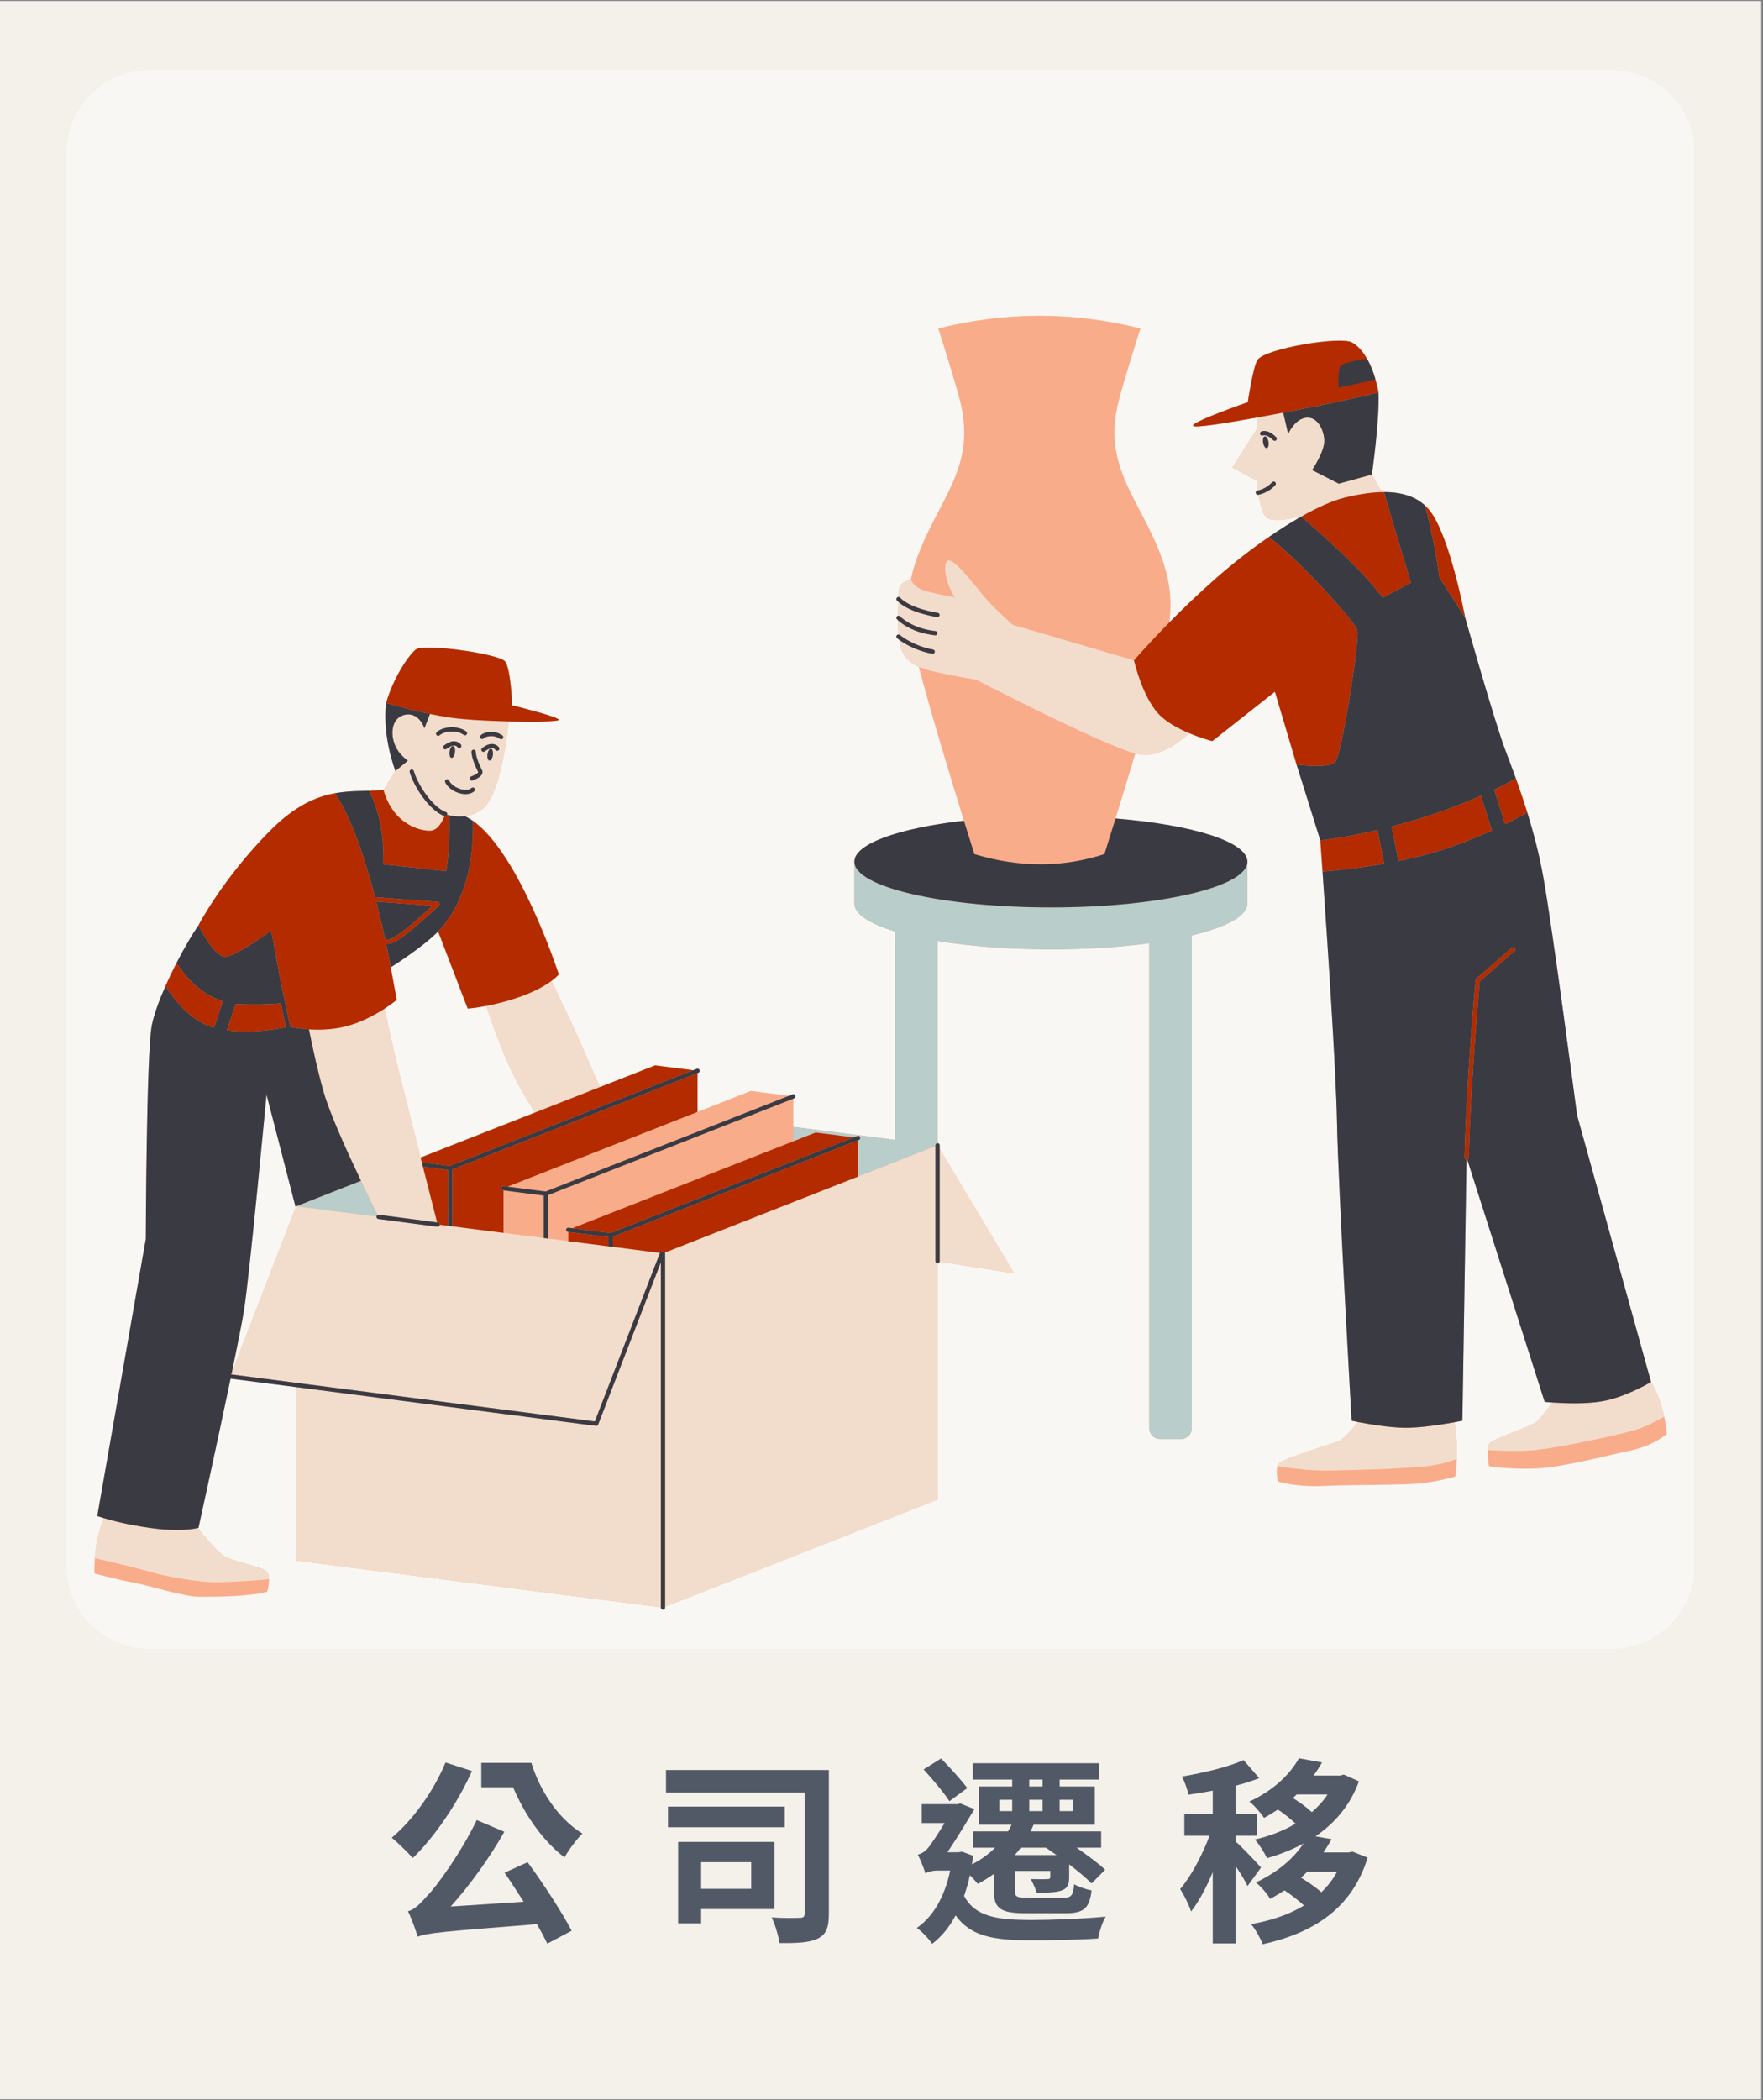 <svg xmlns="http://www.w3.org/2000/svg" xmlns:xlink="http://www.w3.org/1999/xlink" width="309" zoomAndPan="magnify" viewBox="0 0 231.75 276" height="368" preserveAspectRatio="xMidYMid meet" version="1.0"><rect x="0" y="0" width="231.75" height="276" fill="#808080" stroke="none"/><defs><filter x="0%" y="0%" width="100%" height="100%" id="dfa1d16280"><feColorMatrix values="0 0 0 0 1 0 0 0 0 1 0 0 0 0 1 0 0 0 1 0" color-interpolation-filters="sRGB"/></filter><g/><clipPath id="f3591c7ea8"><path d="M 0 0.148 L 231.5 0.148 L 231.5 275.852 L 0 275.852 Z M 0 0.148 " clip-rule="nonzero"/></clipPath><mask id="0939b41579"><g filter="url(#dfa1d16280)"><rect x="-23.175" width="278.1" fill="#000000" y="-27.6" height="331.2" fill-opacity="0.49"/></g></mask><clipPath id="8868bb5718"><path d="M 0.719 0.207 L 215 0.207 L 215 207.691 L 0.719 207.691 Z M 0.719 0.207 " clip-rule="nonzero"/></clipPath><clipPath id="596e18a38f"><path d="M 203.832 207.691 L 11.668 207.691 C 5.637 207.691 0.719 202.777 0.719 196.742 L 0.719 11.156 C 0.719 5.125 5.637 0.207 11.668 0.207 L 203.832 0.207 C 209.863 0.207 214.781 5.125 214.781 11.156 L 214.781 196.742 C 214.781 202.777 209.863 207.691 203.832 207.691 Z M 203.832 207.691 " clip-rule="nonzero"/></clipPath><clipPath id="54ac45aadb"><rect x="0" width="216" y="0" height="208"/></clipPath><clipPath id="2c4b838759"><path d="M 12.367 41 L 219.145 41 L 219.145 211.738 L 12.367 211.738 Z M 12.367 41 " clip-rule="nonzero"/></clipPath><clipPath id="14df4a757a"><path d="M 12.367 54 L 219 54 L 219 211.738 L 12.367 211.738 Z M 12.367 54 " clip-rule="nonzero"/></clipPath><clipPath id="be1b181143"><path d="M 12.367 47 L 218 47 L 218 211.738 L 12.367 211.738 Z M 12.367 47 " clip-rule="nonzero"/></clipPath></defs><g clip-path="url(#f3591c7ea8)"><path fill="#ffffff" d="M 0 0.148 L 231.5 0.148 L 231.5 275.852 L 0 275.852 Z M 0 0.148 " fill-opacity="1" fill-rule="nonzero"/><path fill="#f4f0ea" d="M 0 0.148 L 231.5 0.148 L 231.5 275.852 L 0 275.852 Z M 0 0.148 " fill-opacity="1" fill-rule="nonzero"/></g><g mask="url(#0939b41579)"><g transform="matrix(1, 0, 0, 1, 8, 9)"><g clip-path="url(#54ac45aadb)"><g clip-path="url(#8868bb5718)"><g clip-path="url(#596e18a38f)"><path fill="#ffffff" d="M 0.719 0.207 L 214.688 0.207 L 214.688 207.691 L 0.719 207.691 Z M 0.719 0.207 " fill-opacity="1" fill-rule="nonzero"/></g></g></g></g></g><g fill="#525966" fill-opacity="1"><g transform="translate(50.839, 253.15)"><g><path d="M 12.43 -21.488 L 12.43 -18.277 L 16.605 -18.277 C 18.066 -14.832 20.391 -11.332 23.367 -9.059 C 23.891 -10.027 25.012 -11.516 25.719 -12.191 C 22.531 -14.152 20.129 -17.832 19.008 -21.488 Z M 7.727 -21.539 C 6.16 -17.754 3.422 -13.969 0.652 -11.645 C 1.438 -11.02 2.82 -9.66 3.422 -8.98 C 6.238 -11.695 9.297 -16.137 11.199 -20.418 Z M 15.484 -7.051 C 16.293 -5.902 17.152 -4.543 17.988 -3.238 L 8.406 -2.609 C 10.941 -5.43 13.445 -8.902 15.457 -12.43 L 11.828 -13.969 C 9.766 -9.66 6.5 -5.195 5.379 -4.074 C 4.359 -2.926 3.68 -2.219 2.793 -1.984 C 3.262 -1.043 3.863 0.68 4.074 1.359 C 5.352 0.863 7.129 0.703 19.738 -0.289 C 20.285 0.652 20.758 1.539 21.098 2.273 L 24.309 0.574 C 23.027 -1.855 20.625 -5.562 18.512 -8.434 Z M 15.484 -7.051 "/></g></g></g><g fill="#525966" fill-opacity="1"><g transform="translate(85.405, 253.15)"><g><path d="M 13.344 -8.434 L 13.344 -4.934 L 6.762 -4.934 L 6.762 -8.434 Z M 16.398 -2.273 L 16.398 -11.098 L 3.734 -11.098 L 3.734 -0.391 L 6.762 -0.391 L 6.762 -2.273 Z M 17.754 -15.742 L 2.402 -15.742 L 2.402 -13.027 L 17.754 -13.027 Z M 23.551 -20.547 L 2.141 -20.547 L 2.141 -17.598 L 20.367 -17.598 L 20.367 -1.695 C 20.367 -1.254 20.184 -1.121 19.711 -1.121 C 19.215 -1.098 17.492 -1.07 16.031 -1.176 C 16.477 -0.262 16.945 1.281 17.051 2.191 C 19.375 2.219 21.043 2.141 22.113 1.594 C 23.238 1.043 23.551 0.105 23.551 -1.672 Z M 23.551 -20.547 "/></g></g></g><g fill="#525966" fill-opacity="1"><g transform="translate(119.971, 253.15)"><g><path d="M 7.18 -18.172 C 6.422 -19.191 4.961 -20.809 3.734 -22.062 L 1.438 -20.625 C 2.609 -19.348 4.125 -17.547 4.832 -16.449 Z M 17.52 -10.34 C 17.965 -10.027 18.434 -9.711 18.902 -9.375 L 13.422 -9.375 C 13.707 -9.688 13.969 -10 14.203 -10.34 Z M 11.383 -16.633 L 13.082 -16.633 L 13.082 -15.145 L 11.383 -15.145 Z M 15.328 -19.293 L 17.074 -19.293 L 17.074 -18.383 L 15.328 -18.383 Z M 21.098 -16.633 L 21.098 -15.145 L 19.32 -15.145 L 19.32 -16.633 Z M 15.328 -15.145 L 15.328 -16.633 L 17.074 -16.633 L 17.074 -15.145 Z M 10.68 -4.57 C 10.68 -2.297 11.672 -1.723 14.883 -1.723 L 20.078 -1.723 C 22.453 -1.723 23.238 -2.324 23.523 -4.727 C 22.82 -4.855 21.801 -5.195 21.227 -5.535 C 21.098 -4.047 20.863 -3.758 19.789 -3.758 L 15.117 -3.758 C 13.707 -3.758 13.445 -3.891 13.445 -4.621 L 13.445 -7.285 L 18.094 -7.285 L 18.094 -6.527 C 18.094 -6.266 17.988 -6.215 17.703 -6.215 C 17.441 -6.188 16.449 -6.188 15.535 -6.215 C 15.797 -5.691 16.137 -5.012 16.293 -4.438 C 17.781 -4.414 18.852 -4.438 19.609 -4.727 C 20.367 -5.012 20.574 -5.484 20.574 -6.527 L 20.574 -8.145 C 21.773 -7.23 22.82 -6.344 23.523 -5.641 L 25.301 -7.441 C 24.438 -8.277 23.004 -9.32 21.539 -10.34 L 24.777 -10.34 L 24.777 -12.48 L 15.508 -12.48 C 15.641 -12.766 15.77 -13.055 15.902 -13.367 L 23.941 -13.367 L 23.941 -18.383 L 19.32 -18.383 L 19.32 -19.293 L 24.543 -19.293 L 24.543 -21.438 L 7.91 -21.438 L 7.91 -19.293 L 13.082 -19.293 L 13.082 -18.383 L 8.695 -18.383 L 8.695 -13.367 L 13.004 -13.367 C 12.871 -13.055 12.688 -12.766 12.531 -12.48 L 7.965 -12.48 L 7.965 -10.34 L 10.836 -10.34 C 9.973 -9.477 8.93 -8.719 7.781 -8.145 C 7.859 -8.512 7.91 -8.879 7.965 -9.27 L 6.5 -9.816 L 6.004 -9.738 L 4.57 -9.738 C 5.797 -11.539 7.258 -13.996 8.121 -15.406 L 6.238 -16.16 L 5.953 -16.059 L 1.199 -16.059 L 1.199 -13.578 L 4.203 -13.578 C 3.344 -12.168 2.375 -10.703 1.984 -10.262 C 1.516 -9.738 1.098 -9.531 0.68 -9.426 C 0.965 -8.879 1.516 -7.57 1.672 -6.945 C 1.906 -7.152 2.637 -7.336 3.184 -7.336 L 4.934 -7.336 C 4.203 -3.863 2.688 -1.281 0.547 0.207 C 1.148 0.602 2.168 1.672 2.559 2.297 C 3.758 1.383 4.805 0.156 5.641 -1.438 C 7.625 1.305 10.625 1.828 15.406 1.828 C 18.406 1.828 21.695 1.777 24.387 1.594 C 24.516 0.758 24.961 -0.625 25.379 -1.281 C 22.453 -0.992 18.223 -0.836 15.484 -0.836 C 11.148 -0.863 8.25 -1.227 6.762 -3.996 C 7.051 -4.832 7.312 -5.742 7.52 -6.711 C 7.938 -6.32 8.328 -5.875 8.562 -5.586 C 9.297 -5.98 10 -6.398 10.68 -6.895 Z M 10.68 -4.57 "/></g></g></g><g fill="#525966" fill-opacity="1"><g transform="translate(154.537, 253.15)"><g><path d="M 11.227 -7.727 C 10.73 -8.305 8.59 -10.574 7.887 -11.148 L 7.887 -11.906 L 10.68 -11.906 L 10.68 -14.805 L 7.887 -14.805 L 7.887 -18.484 C 9.008 -18.773 10.051 -19.113 10.992 -19.477 L 8.93 -21.852 C 6.918 -20.941 3.707 -20.184 0.836 -19.688 C 1.176 -19.059 1.539 -18.016 1.695 -17.309 C 2.715 -17.441 3.785 -17.625 4.883 -17.832 L 4.883 -14.805 L 1.148 -14.805 L 1.148 -11.906 L 4.465 -11.906 C 3.5 -9.375 2.062 -6.605 0.602 -4.91 C 1.098 -4.125 1.75 -2.848 2.035 -1.957 C 3.055 -3.262 4.047 -5.117 4.883 -7.129 L 4.883 2.246 L 7.887 2.246 L 7.887 -7.938 C 8.512 -6.996 9.137 -5.98 9.453 -5.301 Z M 21.227 -7.18 C 20.68 -6.16 19.973 -5.273 19.164 -4.492 C 18.406 -5.145 17.391 -5.848 16.477 -6.398 C 16.762 -6.656 17.051 -6.918 17.309 -7.18 Z M 19.973 -17.336 C 19.426 -16.477 18.719 -15.719 17.91 -15.012 C 17.207 -15.664 16.266 -16.344 15.406 -16.867 C 15.586 -17.023 15.77 -17.18 15.926 -17.336 Z M 23.262 -9.816 L 22.715 -9.711 L 19.426 -9.711 C 19.816 -10.285 20.184 -10.863 20.496 -11.461 L 18.383 -11.828 C 20.914 -13.551 22.949 -15.902 24.098 -19.059 L 22.113 -19.949 L 21.617 -19.816 L 18.121 -19.816 C 18.539 -20.367 18.902 -20.941 19.242 -21.539 L 16.215 -22.09 C 15.09 -20.078 12.977 -17.91 9.688 -16.398 C 10.285 -15.953 11.199 -14.91 11.617 -14.254 C 12.27 -14.594 12.871 -14.988 13.445 -15.352 C 14.23 -14.832 15.117 -14.125 15.77 -13.5 C 14.176 -12.559 12.352 -11.855 10.418 -11.41 C 10.965 -10.809 11.695 -9.66 12.012 -8.957 C 13.707 -9.453 15.328 -10.078 16.812 -10.887 C 15.562 -9.008 13.5 -7.152 10.547 -5.77 C 11.176 -5.301 12.035 -4.281 12.43 -3.602 C 13.082 -3.969 13.707 -4.336 14.309 -4.727 C 15.195 -4.152 16.137 -3.422 16.867 -2.742 C 14.91 -1.539 12.531 -0.758 9.922 -0.289 C 10.469 0.34 11.148 1.566 11.461 2.352 C 18.066 0.863 23.16 -2.273 25.246 -9.035 Z M 23.262 -9.816 "/></g></g></g><g clip-path="url(#2c4b838759)"><path fill="#f9ac8a" d="M 218.766 186.168 C 218.477 184.828 217.957 183.105 217.035 181.613 L 207.305 146.539 C 207.305 146.539 204.09 121.957 202.844 115.113 C 202.305 112.141 201.555 109.32 200.766 106.77 C 200.766 106.77 200.762 106.77 200.762 106.766 C 200.516 105.969 200.266 105.195 200.012 104.457 C 200.008 104.441 200.004 104.43 200 104.414 C 199.879 104.059 199.758 103.711 199.641 103.367 C 199.633 103.352 199.629 103.332 199.621 103.312 C 199.5 102.973 199.383 102.637 199.266 102.312 C 199.266 102.312 199.266 102.309 199.266 102.309 C 198.738 100.844 198.242 99.535 197.824 98.418 C 196.398 94.621 192.598 81.164 192.598 81.164 C 192.598 81.164 190.621 70.48 187.93 67.078 C 187.742 66.844 187.543 66.629 187.336 66.434 C 186.246 65.422 184.863 64.93 183.402 64.746 C 183.402 64.746 183.398 64.746 183.398 64.746 C 183.277 64.734 183.16 64.719 183.039 64.711 C 183.035 64.711 183.031 64.707 183.027 64.707 C 182.91 64.699 182.789 64.691 182.668 64.684 C 182.664 64.684 182.66 64.684 182.656 64.684 C 182.535 64.676 182.414 64.672 182.293 64.668 C 182.293 64.668 182.289 64.668 182.285 64.668 C 182.164 64.664 182.039 64.664 181.918 64.664 C 181.828 64.664 181.742 64.664 181.656 64.668 L 180.332 62.363 C 180.332 62.363 181.359 55.363 181.203 51.566 C 181.203 51.566 181.062 50.688 180.711 49.555 C 180.703 49.539 180.699 49.52 180.695 49.504 C 180.664 49.414 180.637 49.324 180.605 49.23 C 180.602 49.219 180.594 49.203 180.59 49.188 C 180.48 48.863 180.352 48.523 180.207 48.184 C 180.203 48.172 180.195 48.164 180.191 48.156 C 180.145 48.043 180.098 47.934 180.043 47.824 C 180.043 47.82 180.043 47.82 180.039 47.816 C 179.504 46.676 178.754 45.574 177.719 44.996 C 176.199 44.145 166.242 45.809 165.293 47.312 C 164.707 48.242 164.027 52.852 164.027 52.852 C 164.027 52.852 156.746 55.383 156.824 55.938 C 156.875 56.301 161.094 55.617 165.195 54.875 L 165.195 56.402 L 161.984 61.449 L 165.195 63.168 C 165.195 63.168 165.242 63.723 165.348 64.457 C 165.324 64.461 165.309 64.465 165.309 64.465 C 165.156 64.488 165.051 64.629 165.07 64.781 C 165.09 64.922 165.211 65.023 165.348 65.023 C 165.359 65.023 165.375 65.023 165.387 65.02 C 165.391 65.02 165.41 65.016 165.434 65.012 C 165.633 66.18 165.961 67.551 166.453 67.984 C 167.371 68.785 170.355 67.984 170.355 67.984 L 170.535 68.184 C 170.367 68.281 170.203 68.379 170.035 68.48 C 170.031 68.48 170.027 68.484 170.023 68.484 C 169.68 68.691 169.328 68.906 168.977 69.129 C 168.973 69.133 168.969 69.133 168.965 69.137 C 168.609 69.359 168.25 69.59 167.887 69.832 C 167.543 70.059 167.195 70.293 166.844 70.535 C 166.824 70.551 166.801 70.562 166.781 70.578 C 164.566 72.105 162.246 73.891 159.992 75.863 C 157.613 77.941 155.465 80.016 153.715 81.793 C 153.812 81.055 153.871 80.305 153.871 79.539 C 153.871 77.73 153.578 75.992 153.062 74.355 C 153.02 74.199 152.992 74.109 152.992 74.109 C 152.992 74.109 152.992 74.109 152.992 74.105 C 152.922 73.902 152.852 73.703 152.781 73.504 C 149.98 65.609 144.816 61.516 147.062 52.684 C 147.805 49.766 149.918 43.16 149.918 43.16 C 141.059 40.934 132.199 40.934 123.34 43.16 C 123.34 43.16 125.453 49.766 126.195 52.684 C 128.441 61.516 123.277 65.609 120.477 73.504 C 120.406 73.703 120.336 73.902 120.266 74.105 C 120.266 74.109 120.266 74.109 120.266 74.109 C 120.266 74.109 120.238 74.199 120.195 74.355 C 120.008 74.949 119.852 75.555 119.727 76.176 C 119.582 76.207 118.582 76.465 118.305 77.02 C 118.102 77.426 118.086 78.086 118.098 78.453 C 118.031 78.457 117.969 78.48 117.918 78.527 C 117.805 78.637 117.801 78.812 117.91 78.926 C 117.965 78.984 118.027 79.043 118.09 79.102 C 118.074 79.492 118.047 80.16 118.039 80.922 C 117.996 80.934 117.957 80.953 117.922 80.984 C 117.809 81.086 117.801 81.266 117.906 81.379 C 117.914 81.391 117.961 81.438 118.039 81.508 C 118.039 82.133 118.059 82.785 118.105 83.383 C 118.027 83.383 117.953 83.414 117.898 83.477 C 117.797 83.594 117.812 83.773 117.93 83.871 C 117.945 83.883 118.031 83.957 118.176 84.066 C 118.207 84.281 118.238 84.48 118.277 84.66 C 118.598 86.109 119.395 87.012 120.777 87.621 C 122.289 93.43 125.047 102.488 126.707 107.848 C 118.176 108.828 112.309 110.875 112.309 113.238 L 112.309 118.75 C 112.309 120.129 114.305 121.398 117.652 122.41 L 117.652 149.793 L 104.281 148.082 L 104.281 144.379 L 104.383 144.34 C 104.527 144.281 104.598 144.121 104.539 143.977 C 104.484 143.832 104.32 143.762 104.176 143.816 L 103.703 144.004 L 98.703 143.363 L 91.691 146.121 L 91.691 141.02 L 91.793 140.977 C 91.938 140.922 92.008 140.758 91.953 140.613 C 91.895 140.473 91.734 140.402 91.59 140.457 L 91.113 140.645 L 86.113 140.004 L 78.848 142.859 C 77.105 138.84 75.145 134.379 74.395 132.875 C 73.746 131.582 73.07 130.121 72.512 128.891 C 73.191 128.391 73.457 128.051 73.457 128.051 C 73.457 128.051 68.312 112.188 62.176 107.879 C 62.035 107.781 61.895 107.691 61.754 107.605 C 61.727 107.586 61.695 107.57 61.668 107.551 C 61.527 107.469 61.387 107.391 61.246 107.32 C 61.246 107.32 61.242 107.32 61.242 107.32 C 61.195 107.297 61.152 107.273 61.105 107.254 C 61.828 107.16 62.621 106.91 63.375 106.352 C 65.988 104.422 66.867 94.867 66.867 94.867 L 66.848 94.801 C 70.27 94.883 73.348 94.82 73.453 94.613 C 73.641 94.234 67.324 92.691 67.324 92.691 C 67.324 92.691 67.156 87.938 66.406 86.93 C 65.656 85.922 55.695 84.508 54.656 85.355 C 53.617 86.207 51.699 89.133 50.754 92.379 C 50.219 96.848 51.98 101.316 51.98 101.316 L 50.406 103.805 C 49.777 103.871 49.141 103.898 48.492 103.914 C 48.273 103.922 48.047 103.926 47.824 103.934 C 47.715 103.934 47.605 103.938 47.496 103.941 C 47.457 103.941 47.422 103.941 47.383 103.941 C 46.309 103.973 45.191 104.027 44.02 104.242 C 41.512 104.707 38.738 105.902 35.5 109.172 C 29.277 115.449 26.09 121.594 26.09 121.594 C 25.289 122.746 24.227 124.555 23.203 126.547 C 23.203 126.547 23.203 126.551 23.203 126.551 C 23.078 126.793 22.953 127.039 22.832 127.285 C 22.828 127.293 22.824 127.297 22.82 127.305 C 22.699 127.547 22.582 127.793 22.461 128.039 C 22.453 128.055 22.445 128.07 22.441 128.086 C 22.199 128.59 21.965 129.094 21.742 129.598 C 21.742 129.598 21.742 129.602 21.742 129.602 C 20.895 131.516 20.211 133.387 19.945 134.82 C 19.242 138.551 19.164 162.82 19.164 162.82 L 12.789 199.227 C 12.789 199.227 13.074 199.332 13.617 199.496 C 13.301 200.402 12.98 201.438 12.789 202.391 C 12.609 203.266 12.516 204.082 12.465 204.773 C 12.379 205.977 12.434 206.785 12.434 206.785 C 12.434 206.785 15.195 207.527 17.555 207.98 C 20.098 208.473 24.145 209.844 26.34 209.844 C 28.539 209.844 32.996 209.777 35.125 209.18 C 35.125 209.18 35.371 208.32 35.363 207.535 C 35.355 207.168 35.297 206.82 35.125 206.586 C 34.594 205.852 30.469 205.254 29.203 204.32 C 28.434 203.754 26.996 202.051 25.992 200.805 C 26.055 200.789 26.09 200.781 26.09 200.781 C 26.09 200.781 28.52 189.75 30.309 181.172 L 38.922 182.285 L 38.922 205.086 L 86.871 211.223 L 86.871 211.258 C 86.871 211.414 86.996 211.539 87.148 211.539 C 87.305 211.539 87.43 211.414 87.43 211.258 L 87.43 211.148 L 123.242 197.066 L 123.242 166.031 C 123.383 166.031 123.492 165.93 123.516 165.797 L 133.332 167.352 L 123.523 150.977 L 123.523 150.508 C 123.523 150.355 123.398 150.23 123.242 150.23 L 123.242 123.66 C 127.453 124.355 132.594 124.762 138.141 124.762 C 142.855 124.762 147.273 124.469 151.074 123.953 L 151.074 187.699 C 151.074 188.484 151.711 189.121 152.496 189.121 L 155.246 189.121 C 156.027 189.121 156.664 188.484 156.664 187.699 L 156.664 122.938 C 161.188 121.855 163.973 120.379 163.973 118.75 L 163.973 113.238 C 163.973 110.613 156.73 108.379 146.641 107.562 C 147.371 105.195 148.301 102.164 149.238 99.023 C 149.391 99.062 149.531 99.098 149.66 99.125 C 152.02 99.633 154.566 97.934 156.344 96.355 C 157.969 97.039 159.359 97.391 159.359 97.391 L 167.59 90.902 L 170.438 100.477 L 173.559 110.449 C 173.559 110.449 173.559 110.457 173.559 110.469 C 173.559 110.48 173.562 110.496 173.562 110.512 C 173.562 110.535 173.566 110.559 173.566 110.594 C 173.602 111.031 173.703 112.465 173.852 114.547 C 174.414 122.59 175.617 140.301 175.754 147.617 C 175.918 156.133 177.676 186.707 177.676 186.707 C 177.676 186.707 177.996 186.777 178.523 186.879 C 177.602 188 176.543 189.164 175.965 189.391 C 174.785 189.848 168.312 191.746 167.984 192.465 C 167.957 192.527 167.934 192.594 167.914 192.668 C 167.711 193.434 167.984 194.688 167.984 194.688 C 167.984 194.688 170.453 195.473 174.059 195.277 C 177.664 195.082 184.859 195.211 187.215 194.883 C 189.57 194.559 191.301 194.043 191.301 194.043 C 191.301 194.043 191.457 193.16 191.5 191.719 C 191.539 190.469 191.492 188.793 191.195 186.906 C 191.832 186.789 192.234 186.707 192.234 186.707 L 192.777 152.383 C 192.781 152.383 192.781 152.383 192.785 152.383 C 192.812 152.383 192.84 152.375 192.867 152.367 L 203.047 184.223 C 203.047 184.223 203.441 184.262 204.074 184.309 C 203.301 185.332 202.465 186.402 202.062 186.773 C 201.215 187.559 196.047 189.062 195.719 189.781 C 195.637 189.965 195.594 190.246 195.582 190.559 C 195.539 191.465 195.719 192.66 195.719 192.66 C 195.719 192.66 198.074 193.117 201.738 192.988 C 205.398 192.855 211.559 191.199 214.223 190.645 C 217.449 189.973 219.109 188.434 219.109 188.434 C 219.109 188.434 219.047 187.484 218.766 186.168 Z M 32.078 172.156 C 32.855 167.18 35.035 143.844 35.035 143.844 L 38.871 158.664 L 30.473 180.387 C 31.23 176.738 31.848 173.629 32.078 172.156 Z M 63.906 132.195 C 64.828 134.953 66.637 139.992 68.48 143.141 C 69.082 144.168 69.703 145.203 70.297 146.191 L 55.285 152.094 C 54.203 147.84 53.008 143.125 52.379 140.574 C 51.707 137.836 51.039 134.836 50.551 132.551 C 51.547 131.906 52.148 131.395 52.148 131.395 L 51.367 127.117 C 51.367 127.117 51.371 127.117 51.371 127.117 C 51.379 127.113 55.523 124.527 57.59 122.406 L 61.48 132.543 C 61.48 132.543 62.422 132.477 63.906 132.195 Z M 63.906 132.195 " fill-opacity="1" fill-rule="nonzero"/></g><path fill="#b9cdca" d="M 47.453 155.172 C 48.48 157.332 49.34 159.055 49.648 159.668 C 49.57 159.711 49.508 159.785 49.496 159.879 L 38.922 158.527 Z M 163.973 113.238 C 163.973 116.559 152.406 119.25 138.141 119.25 C 123.875 119.25 112.309 116.559 112.309 113.238 L 112.309 118.75 C 112.309 120.129 114.305 121.398 117.656 122.41 L 117.656 149.793 L 104.281 148.082 L 104.281 149.984 L 107.219 148.828 L 112.219 149.469 L 112.691 149.281 C 112.836 149.227 113 149.297 113.055 149.441 C 113.113 149.586 113.043 149.746 112.898 149.805 L 112.797 149.844 L 112.797 154.617 L 122.965 150.617 L 122.965 150.508 C 122.965 150.496 122.969 150.484 122.969 150.473 C 122.988 150.336 123.102 150.23 123.242 150.23 L 123.242 123.66 C 127.453 124.355 132.594 124.762 138.141 124.762 C 142.855 124.762 147.273 124.469 151.078 123.953 L 151.078 187.699 C 151.078 188.484 151.711 189.121 152.496 189.121 L 155.246 189.121 C 156.027 189.121 156.664 188.484 156.664 187.699 L 156.664 122.938 C 161.188 121.855 163.973 120.379 163.973 118.75 Z M 70.297 146.191 L 55.285 152.094 C 55.285 152.105 55.289 152.113 55.293 152.125 L 75.082 144.344 L 75.016 144.336 Z M 70.297 146.191 " fill-opacity="1" fill-rule="nonzero"/><g clip-path="url(#14df4a757a)"><path fill="#f2ddcc" d="M 191.195 186.906 C 191.496 188.793 191.539 190.469 191.5 191.719 C 190.492 192.117 188.938 192.582 186.887 192.75 C 183.051 193.07 179.043 193.16 175.023 193.25 C 172.273 193.312 169.441 192.922 167.914 192.668 C 167.934 192.594 167.957 192.527 167.984 192.465 C 168.312 191.746 174.789 189.848 175.965 189.391 C 176.547 189.164 177.602 188 178.523 186.879 C 179.809 187.129 182.324 187.566 184.402 187.629 C 186.496 187.695 189.594 187.195 191.195 186.906 Z M 217.035 181.613 C 217.035 181.613 213.746 183.598 210.637 184.145 C 208.445 184.531 205.582 184.414 204.078 184.309 C 203.305 185.332 202.465 186.402 202.062 186.773 C 201.215 187.559 196.047 189.062 195.719 189.781 C 195.637 189.965 195.594 190.246 195.582 190.559 C 196.988 190.648 200.016 190.781 202.336 190.504 C 205.461 190.129 212.746 188.59 214.953 187.922 C 216.371 187.492 217.871 186.691 218.766 186.168 C 218.477 184.828 217.957 183.105 217.035 181.613 Z M 152.234 93.75 C 150.098 91.375 149.07 86.785 149.07 86.785 L 133.105 82.098 C 133.105 82.098 130.43 79.719 129.164 78.16 C 127.898 76.598 125.223 73.176 124.555 73.695 C 123.883 74.219 124.312 76.637 125.5 78.492 C 125.5 78.492 122.574 77.98 121.309 77.535 C 120.047 77.09 119.746 76.172 119.746 76.172 C 119.746 76.172 119.738 76.172 119.727 76.176 C 119.586 76.207 118.582 76.465 118.305 77.02 C 118.102 77.426 118.086 78.086 118.098 78.453 C 118.176 78.449 118.254 78.477 118.312 78.539 C 119.742 80.027 123.238 80.531 123.273 80.535 C 123.426 80.559 123.531 80.699 123.512 80.852 C 123.492 80.992 123.371 81.094 123.234 81.094 C 123.223 81.094 123.211 81.094 123.195 81.09 C 123.051 81.07 119.73 80.594 118.09 79.102 C 118.074 79.492 118.047 80.16 118.039 80.922 C 118.137 80.895 118.246 80.918 118.316 81 C 118.34 81.023 119.82 82.582 122.977 82.934 C 123.129 82.949 123.238 83.09 123.223 83.242 C 123.207 83.387 123.086 83.492 122.945 83.492 C 122.934 83.492 122.926 83.488 122.914 83.488 C 120.031 83.168 118.477 81.918 118.039 81.508 C 118.039 82.129 118.059 82.781 118.105 83.383 C 118.172 83.379 118.238 83.398 118.293 83.445 C 118.309 83.461 120 84.879 122.652 85.359 C 122.805 85.387 122.906 85.531 122.879 85.684 C 122.852 85.82 122.734 85.914 122.602 85.914 C 122.586 85.914 122.57 85.914 122.551 85.91 C 120.312 85.504 118.754 84.492 118.18 84.066 C 118.207 84.277 118.238 84.48 118.281 84.66 C 118.598 86.109 119.395 87.012 120.777 87.621 C 121.219 87.816 121.719 87.984 122.285 88.129 C 124.438 88.68 128.32 89.324 128.32 89.324 C 128.32 89.324 144.441 97.691 149.238 99.02 C 149.391 99.062 149.531 99.098 149.66 99.125 C 152.02 99.633 154.566 97.934 156.344 96.355 C 154.887 95.746 153.242 94.871 152.234 93.75 Z M 29.203 204.32 C 28.434 203.754 26.996 202.051 25.992 200.805 C 25.535 200.918 23.449 201.328 19.633 200.781 C 16.746 200.367 14.684 199.82 13.617 199.496 C 13.301 200.402 12.98 201.438 12.789 202.391 C 12.609 203.266 12.516 204.082 12.465 204.773 C 14.242 205.176 17.785 205.996 19.402 206.473 C 21.816 207.184 24.844 207.703 27.305 207.895 C 29.098 208.031 33.234 207.719 35.363 207.535 C 35.355 207.168 35.297 206.82 35.125 206.586 C 34.594 205.852 30.469 205.254 29.203 204.32 Z M 166.457 67.984 C 165.961 67.551 165.633 66.18 165.434 65.012 C 165.668 64.969 166.742 64.73 167.641 63.758 C 167.746 63.645 167.738 63.465 167.625 63.359 C 167.512 63.258 167.332 63.262 167.23 63.375 C 166.469 64.199 165.543 64.418 165.348 64.457 C 165.242 63.723 165.195 63.168 165.195 63.168 L 161.984 61.449 L 165.195 56.402 L 165.195 54.875 C 166.402 54.656 167.602 54.43 168.68 54.227 L 169.332 57.027 C 169.332 57.027 170.199 55.047 171.703 54.891 C 173.207 54.73 174.078 56.551 174.078 57.977 C 174.078 59.402 172.477 61.773 172.477 61.773 L 175.992 63.566 L 180.332 62.363 L 181.656 64.668 C 179.867 64.707 178.09 65.074 176.691 65.414 C 175.215 65.777 173.262 66.637 171.055 67.887 C 170.883 67.984 170.711 68.082 170.535 68.184 L 170.355 67.984 C 170.355 67.984 167.371 68.785 166.457 67.984 Z M 166.746 58.059 C 166.672 57.629 166.453 57.309 166.258 57.344 C 166.062 57.375 165.965 57.75 166.039 58.18 C 166.113 58.609 166.332 58.93 166.523 58.895 C 166.719 58.863 166.816 58.488 166.746 58.059 Z M 167.754 57.449 C 166.605 56.309 165.848 56.684 165.766 56.73 C 165.633 56.805 165.59 56.965 165.656 57.102 C 165.727 57.234 165.895 57.289 166.031 57.223 C 166.035 57.223 166.52 57.012 167.359 57.844 C 167.414 57.898 167.488 57.926 167.559 57.926 C 167.629 57.926 167.703 57.898 167.758 57.844 C 167.867 57.734 167.867 57.559 167.754 57.449 Z M 68.48 143.141 C 69.082 144.168 69.703 145.203 70.297 146.191 L 75.016 144.336 L 75.082 144.344 L 78.848 142.863 C 77.105 138.84 75.145 134.379 74.395 132.875 C 73.746 131.582 73.07 130.121 72.512 128.891 C 71.652 129.531 70.121 130.438 67.625 131.242 C 66.207 131.699 64.93 131.996 63.906 132.195 C 64.828 134.953 66.637 139.992 68.48 143.141 Z M 123.523 165.754 C 123.523 165.766 123.516 165.781 123.516 165.797 L 133.336 167.352 L 123.523 150.977 Z M 78.371 187.383 C 78.359 187.383 78.348 187.383 78.332 187.379 L 38.922 182.285 L 38.922 205.086 L 86.871 211.223 L 86.871 165.891 L 78.629 187.203 C 78.59 187.312 78.484 187.383 78.371 187.383 Z M 78.188 186.797 L 86.75 164.648 L 80.555 163.855 L 79.996 163.785 L 74.699 163.105 L 72.039 162.766 L 71.48 162.695 L 66.184 162.016 L 59.453 161.156 L 58.891 161.082 L 57.812 160.945 C 57.812 160.953 57.816 160.961 57.816 160.969 C 57.797 161.109 57.676 161.215 57.539 161.215 C 57.523 161.215 57.512 161.211 57.5 161.211 L 49.738 160.191 C 49.582 160.172 49.477 160.031 49.496 159.879 L 38.922 158.527 L 38.871 158.664 L 30.473 180.387 L 30.383 180.613 L 38.922 181.719 Z M 122.965 165.754 L 122.965 150.617 L 112.797 154.617 L 87.41 164.598 C 87.422 164.629 87.43 164.664 87.43 164.699 L 87.43 211.148 L 123.242 197.066 L 123.242 166.031 C 123.09 166.031 122.965 165.906 122.965 165.754 Z M 47.453 155.172 C 48.48 157.332 49.34 159.055 49.648 159.668 C 49.699 159.645 49.75 159.629 49.809 159.637 L 57.461 160.641 C 57.23 159.73 56.477 156.781 55.598 153.328 C 55.547 153.137 55.5 152.941 55.449 152.746 C 55.398 152.539 55.344 152.332 55.293 152.125 C 55.289 152.113 55.285 152.105 55.285 152.094 C 54.203 147.84 53.008 143.125 52.379 140.574 C 51.707 137.836 51.039 134.836 50.551 132.551 C 49.309 133.355 47.453 134.379 45.379 134.898 C 43.656 135.328 41.953 135.359 40.613 135.27 C 41.117 137.793 41.812 140.957 42.578 143.609 C 43.398 146.441 45.676 151.449 47.453 155.172 Z M 51.98 101.316 L 53.617 99.965 C 53.617 99.965 52.652 99.297 52.141 98.359 C 51.258 96.754 51.477 94.895 52.516 94.234 C 53.723 93.469 55.16 93.953 55.793 95.715 L 56.52 93.824 C 57.383 94 58.281 94.168 59.16 94.297 C 60.98 94.566 64.031 94.734 66.848 94.801 L 66.867 94.867 C 66.867 94.867 65.988 104.422 63.375 106.352 C 62.621 106.91 61.828 107.16 61.105 107.254 C 60.266 107.359 59.527 107.25 59.055 107.137 C 58.953 107.113 58.859 107.086 58.785 107.066 C 58.832 106.918 58.754 106.762 58.609 106.711 C 56.875 106.117 54.887 103.078 54.395 101.32 C 54.355 101.172 54.199 101.082 54.051 101.125 C 53.902 101.168 53.816 101.32 53.855 101.473 C 54.375 103.32 56.461 106.566 58.43 107.242 C 58.215 107.812 57.617 109.113 56.602 109.168 C 55.305 109.234 51.707 108.391 50.406 103.805 Z M 58.305 98.367 C 58.359 98.438 58.441 98.477 58.527 98.477 C 58.586 98.477 58.648 98.457 58.699 98.418 C 58.828 98.316 59.266 98.016 59.559 97.977 C 59.945 97.926 60.121 98.156 60.145 98.184 C 60.227 98.312 60.398 98.348 60.527 98.262 C 60.656 98.176 60.695 98.004 60.609 97.875 C 60.594 97.852 60.234 97.324 59.484 97.422 C 58.992 97.488 58.418 97.926 58.355 97.977 C 58.23 98.07 58.211 98.246 58.305 98.367 Z M 59.555 98.035 C 59.355 98.008 59.152 98.34 59.098 98.77 C 59.039 99.199 59.152 99.57 59.348 99.598 C 59.547 99.621 59.75 99.293 59.805 98.863 C 59.863 98.43 59.75 98.062 59.555 98.035 Z M 62.352 103.57 C 62.242 103.465 62.066 103.465 61.957 103.57 C 61.938 103.594 61.441 104.059 60.277 103.605 C 59.324 103.238 59.043 102.602 59.031 102.574 C 58.973 102.434 58.809 102.363 58.668 102.422 C 58.523 102.48 58.457 102.645 58.512 102.789 C 58.527 102.824 58.887 103.668 60.078 104.129 C 60.516 104.301 60.891 104.359 61.199 104.359 C 61.965 104.359 62.336 103.984 62.359 103.961 C 62.465 103.852 62.461 103.68 62.352 103.57 Z M 64.535 98.391 C 64.34 98.363 64.137 98.691 64.078 99.125 C 64.023 99.555 64.137 99.926 64.332 99.949 C 64.527 99.977 64.734 99.648 64.789 99.215 C 64.844 98.785 64.73 98.414 64.535 98.391 Z M 65.59 98.227 C 65.578 98.207 65.219 97.676 64.469 97.777 C 63.973 97.844 63.438 98.254 63.379 98.301 C 63.254 98.398 63.234 98.574 63.328 98.695 C 63.387 98.766 63.469 98.801 63.551 98.801 C 63.609 98.801 63.672 98.781 63.723 98.742 C 63.852 98.641 64.25 98.371 64.543 98.332 C 64.926 98.281 65.105 98.512 65.125 98.539 C 65.211 98.664 65.383 98.699 65.512 98.617 C 65.641 98.531 65.676 98.359 65.59 98.227 Z M 63.188 97.047 C 63.297 97.152 63.473 97.145 63.578 97.035 C 63.594 97.02 63.922 96.695 64.746 96.742 C 65.277 96.773 65.699 97.09 65.703 97.094 C 65.754 97.133 65.816 97.148 65.875 97.148 C 65.957 97.148 66.043 97.113 66.098 97.043 C 66.191 96.918 66.168 96.742 66.047 96.648 C 66.023 96.633 65.488 96.223 64.777 96.184 C 63.684 96.121 63.215 96.602 63.164 96.656 C 63.062 96.773 63.074 96.945 63.188 97.047 Z M 61.77 102.387 C 61.809 102.504 61.918 102.578 62.035 102.578 C 62.062 102.578 62.094 102.574 62.125 102.562 C 62.301 102.504 63.184 102.18 63.383 101.688 C 63.445 101.527 63.441 101.363 63.363 101.211 C 62.531 99.578 62.539 98.824 62.539 98.805 C 62.543 98.652 62.426 98.52 62.273 98.512 C 62.121 98.504 61.988 98.621 61.977 98.777 C 61.973 98.863 61.957 99.688 62.867 101.469 C 62.855 101.586 62.441 101.863 61.941 102.031 C 61.797 102.082 61.719 102.242 61.77 102.387 Z M 57.398 96.609 C 57.453 96.668 57.523 96.695 57.598 96.695 C 57.668 96.695 57.738 96.668 57.793 96.617 C 57.797 96.613 58.199 96.238 59.027 96.152 C 60.277 96.02 60.906 96.539 60.938 96.562 C 61.055 96.664 61.23 96.652 61.332 96.539 C 61.434 96.422 61.422 96.246 61.309 96.141 C 61.273 96.113 60.484 95.438 58.969 95.594 C 57.938 95.703 57.422 96.195 57.402 96.215 C 57.289 96.32 57.289 96.5 57.398 96.609 Z M 57.398 96.609 " fill-opacity="1" fill-rule="nonzero"/></g><path fill="#b42b00" d="M 56.52 93.824 C 53.426 93.184 50.754 92.379 50.754 92.379 C 51.699 89.133 53.617 86.207 54.656 85.355 C 55.695 84.508 65.656 85.922 66.406 86.93 C 67.156 87.938 67.324 92.691 67.324 92.691 C 67.324 92.691 73.641 94.234 73.453 94.613 C 73.348 94.82 70.27 94.883 66.848 94.801 C 64.031 94.734 60.98 94.566 59.16 94.297 C 58.281 94.168 57.383 94 56.52 93.824 Z M 44.02 104.242 C 45.191 104.027 46.309 103.973 47.383 103.941 C 46.309 103.973 45.191 104.027 44.02 104.242 Z M 50.406 113.582 L 58.637 114.48 C 58.637 114.48 59.211 111.918 59.055 107.137 C 58.953 107.113 58.859 107.086 58.785 107.066 C 58.785 107.066 58.785 107.066 58.785 107.07 C 58.742 107.184 58.637 107.258 58.52 107.258 C 58.488 107.258 58.457 107.254 58.43 107.242 C 58.43 107.242 58.426 107.242 58.426 107.242 C 58.215 107.812 57.617 109.113 56.602 109.168 C 55.305 109.234 51.707 108.391 50.406 103.805 C 49.777 103.871 49.141 103.898 48.492 103.914 C 49.391 105.578 50.527 108.676 50.406 113.582 Z M 31.328 131.945 C 31.211 131.938 31.098 131.93 30.98 131.918 L 29.836 135.387 C 33.082 135.84 36.457 135.227 37.59 134.988 L 36.93 131.863 C 35.348 131.988 33.445 132.051 31.328 131.945 Z M 57.59 122.406 L 61.48 132.543 C 61.48 132.543 62.422 132.477 63.906 132.195 C 64.93 131.996 66.207 131.699 67.625 131.242 C 70.121 130.438 71.652 129.531 72.512 128.891 C 73.191 128.391 73.457 128.051 73.457 128.051 C 73.457 128.051 68.312 112.188 62.176 107.879 C 62.223 110.062 62.043 112.656 61.527 114.77 C 60.516 118.918 58.781 121.18 57.59 122.406 Z M 171.055 67.887 C 173.609 70.078 179.18 75.02 181.758 78.555 L 185.465 76.57 C 185.465 76.57 183.344 69.57 181.918 64.664 C 181.828 64.664 181.742 64.664 181.656 64.668 C 179.867 64.707 178.09 65.074 176.691 65.414 C 175.215 65.777 173.262 66.637 171.055 67.887 Z M 183.402 64.75 C 184.863 64.93 186.246 65.422 187.336 66.434 C 186.246 65.422 184.863 64.93 183.402 64.75 Z M 51.367 127.117 L 52.148 131.395 C 52.148 131.395 51.547 131.906 50.551 132.551 C 49.309 133.355 47.453 134.379 45.379 134.898 C 43.656 135.328 41.953 135.359 40.613 135.27 C 39.414 135.191 38.508 135.012 38.152 134.934 L 38.117 134.77 L 37.492 131.816 L 36.922 129.129 L 35.656 122.297 C 35.656 122.297 31.301 125.484 29.746 125.719 C 28.188 125.953 26.09 121.594 26.09 121.594 C 26.09 121.594 29.277 115.449 35.5 109.172 C 38.738 105.902 41.512 104.707 44.02 104.246 C 46.199 107.363 48.023 113.016 49.312 117.918 C 49.34 117.914 49.371 117.906 49.402 117.91 L 57.523 118.523 C 57.633 118.531 57.73 118.605 57.766 118.707 C 57.805 118.812 57.777 118.93 57.695 119.004 C 57.504 119.188 52.988 123.48 51.453 123.961 C 51.238 124.027 51.004 124.059 50.762 124.062 C 51.156 125.926 51.367 127.117 51.367 127.117 C 51.367 127.117 51.371 127.117 51.371 127.117 C 51.371 127.117 51.367 127.117 51.367 127.117 Z M 50.641 123.508 C 50.875 123.512 51.094 123.488 51.285 123.426 C 52.336 123.098 55.324 120.453 56.848 119.031 L 49.551 118.484 L 49.488 118.609 C 49.953 120.43 50.344 122.121 50.641 123.508 Z M 192.598 81.164 C 192.598 81.164 190.621 70.48 187.93 67.078 C 187.742 66.844 187.543 66.629 187.336 66.434 C 187.98 68.957 188.797 72.547 189.195 75.863 Z M 170.035 68.48 C 170.379 68.273 170.719 68.074 171.055 67.887 C 170.883 67.984 170.711 68.082 170.535 68.184 C 170.371 68.281 170.203 68.379 170.035 68.48 Z M 165.195 54.875 C 166.402 54.656 167.602 54.43 168.68 54.227 C 169.559 54.062 170.355 53.91 171.016 53.781 C 176.332 52.766 181.203 51.566 181.203 51.566 C 181.203 51.566 180.41 46.5 177.719 44.996 C 176.199 44.145 166.242 45.809 165.293 47.312 C 164.707 48.242 164.027 52.852 164.027 52.852 C 164.027 52.852 156.746 55.383 156.824 55.938 C 156.875 56.301 161.094 55.617 165.195 54.875 Z M 23.203 126.547 C 23.203 126.547 23.203 126.551 23.203 126.551 C 23.078 126.793 22.953 127.039 22.832 127.285 C 22.828 127.293 22.824 127.297 22.82 127.305 C 22.699 127.547 22.582 127.793 22.461 128.039 C 22.453 128.055 22.445 128.07 22.441 128.086 C 22.199 128.59 21.965 129.098 21.742 129.598 C 21.742 129.602 21.742 129.602 21.742 129.602 C 23.008 131.539 25.066 134.039 27.664 134.898 C 27.824 134.949 27.984 134.996 28.145 135.043 L 29.289 131.582 C 26.309 130.668 24.297 128.242 23.203 126.547 Z M 173.559 110.449 C 173.559 110.449 173.562 110.5 173.57 110.594 C 173.602 111.031 173.703 112.465 173.852 114.547 C 175.945 114.367 178.836 114.051 181.953 113.504 L 181.07 109.078 C 176.613 110.121 173.559 110.449 173.559 110.449 Z M 57.461 160.641 L 57.574 160.656 C 57.719 160.676 57.82 160.801 57.812 160.945 L 58.891 161.082 L 58.891 153.75 L 55.598 153.328 C 56.477 156.781 57.23 159.73 57.461 160.641 Z M 178.434 82.828 C 178.152 81.715 170.73 73.52 166.781 70.578 C 164.566 72.105 162.25 73.891 159.992 75.863 C 157.613 77.941 155.469 80.016 153.719 81.789 C 150.863 84.688 149.07 86.785 149.07 86.785 C 149.07 86.785 150.098 91.375 152.234 93.75 C 153.246 94.871 154.887 95.746 156.344 96.355 C 157.969 97.039 159.359 97.391 159.359 97.391 L 167.59 90.902 L 170.438 100.477 C 170.438 100.477 174.633 101.031 175.504 100.16 C 176.375 99.289 178.75 84.094 178.434 82.828 Z M 166.781 70.578 C 166.805 70.562 166.824 70.547 166.844 70.535 C 166.824 70.547 166.805 70.562 166.781 70.578 Z M 198.723 124.551 L 194.059 128.617 C 194.004 128.664 193.973 128.73 193.965 128.805 C 193.953 128.93 192.793 141.586 192.504 152.094 C 192.5 152.25 192.621 152.379 192.773 152.383 C 192.777 152.383 192.777 152.383 192.777 152.383 C 192.781 152.383 192.781 152.383 192.785 152.383 C 192.812 152.383 192.84 152.375 192.867 152.367 C 192.977 152.332 193.059 152.234 193.062 152.109 C 193.34 142.145 194.398 130.242 194.512 128.969 L 199.09 124.973 C 199.207 124.871 199.219 124.695 199.117 124.578 C 199.016 124.461 198.84 124.449 198.723 124.551 Z M 200.762 106.766 C 200.516 105.969 200.266 105.195 200.012 104.457 C 200.008 104.441 200.004 104.43 200 104.414 C 199.879 104.059 199.758 103.711 199.641 103.367 C 199.633 103.352 199.629 103.332 199.621 103.312 C 199.5 102.973 199.383 102.637 199.266 102.312 C 199.266 102.312 199.266 102.309 199.266 102.309 C 198.496 102.746 197.555 103.238 196.422 103.777 L 197.855 108.309 C 199.035 107.734 199.996 107.215 200.766 106.77 C 200.762 106.77 200.762 106.77 200.762 106.766 Z M 194.672 104.574 C 193.457 105.105 192.078 105.668 190.504 106.254 C 187.828 107.25 185.242 108.023 182.926 108.621 L 183.828 113.148 C 186.566 112.598 189.379 111.859 191.91 110.879 C 193.504 110.262 194.898 109.676 196.109 109.129 Z M 91.691 141.02 L 59.453 153.695 L 59.453 161.156 L 66.184 162.016 L 66.184 156.434 L 66.148 156.43 C 65.996 156.41 65.887 156.27 65.906 156.117 C 65.926 155.961 66.066 155.855 66.219 155.875 L 66.727 155.938 L 91.691 146.121 Z M 86.117 140.004 L 78.848 142.859 L 75.082 144.344 L 55.293 152.125 C 55.344 152.332 55.398 152.539 55.449 152.746 L 59.137 153.219 L 91.113 140.645 Z M 107.219 148.828 L 104.281 149.984 L 75.242 161.402 L 80.238 162.043 L 112.219 149.469 Z M 80.555 163.855 L 86.75 164.648 L 86.754 164.645 C 86.793 164.535 86.898 164.469 87.008 164.465 C 87.051 164.438 87.098 164.422 87.152 164.422 C 87.27 164.422 87.367 164.496 87.41 164.598 L 112.797 154.617 L 112.797 149.844 L 80.555 162.52 Z M 74.699 163.105 L 79.996 163.785 L 79.996 162.578 L 74.699 161.898 Z M 74.699 163.105 " fill-opacity="1" fill-rule="nonzero"/><g clip-path="url(#be1b181143)"><path fill="#3a3a42" d="M 163.973 113.238 C 163.973 116.559 152.406 119.25 138.141 119.25 C 123.875 119.25 112.309 116.559 112.309 113.238 C 112.309 110.875 118.176 108.828 126.707 107.848 C 127.527 110.496 128.082 112.238 128.082 112.238 C 134.188 114.094 139.859 113.969 145.18 112.238 C 145.18 112.238 145.773 110.371 146.641 107.562 C 156.73 108.379 163.973 110.613 163.973 113.238 Z M 171.703 54.891 C 173.207 54.73 174.078 56.551 174.078 57.977 C 174.078 59.402 172.477 61.773 172.477 61.773 L 175.992 63.566 L 180.332 62.363 C 180.332 62.363 181.359 55.363 181.203 51.566 C 181.203 51.566 176.332 52.766 171.016 53.781 C 170.355 53.91 169.559 54.062 168.68 54.227 L 169.332 57.027 C 169.332 57.027 170.199 55.047 171.703 54.891 Z M 200.012 104.457 C 200.266 105.199 200.516 105.969 200.762 106.766 C 200.516 105.969 200.266 105.195 200.012 104.457 Z M 173.562 110.512 C 173.562 110.535 173.566 110.559 173.57 110.594 C 173.566 110.559 173.562 110.535 173.562 110.512 Z M 173.559 110.449 C 173.559 110.449 173.559 110.457 173.559 110.469 C 173.559 110.457 173.559 110.449 173.559 110.449 Z M 173.559 110.469 C 173.559 110.48 173.562 110.496 173.562 110.512 C 173.562 110.496 173.559 110.48 173.559 110.469 Z M 217.035 181.613 C 217.035 181.613 213.746 183.598 210.637 184.145 C 208.445 184.531 205.582 184.414 204.078 184.309 C 203.441 184.266 203.047 184.223 203.047 184.223 L 192.867 152.367 C 192.977 152.332 193.059 152.234 193.062 152.109 C 193.34 142.145 194.398 130.242 194.512 128.969 L 199.09 124.973 C 199.207 124.871 199.219 124.695 199.117 124.578 C 199.016 124.461 198.84 124.449 198.723 124.551 L 194.059 128.617 C 194.004 128.668 193.973 128.734 193.965 128.805 C 193.953 128.93 192.793 141.586 192.504 152.094 C 192.5 152.25 192.621 152.379 192.777 152.383 L 192.234 186.707 C 192.234 186.707 191.832 186.793 191.195 186.906 C 189.594 187.195 186.496 187.695 184.402 187.629 C 182.324 187.566 179.809 187.129 178.523 186.879 C 178 186.777 177.676 186.707 177.676 186.707 C 177.676 186.707 175.918 156.133 175.754 147.617 C 175.617 140.301 174.414 122.59 173.852 114.547 C 175.945 114.367 178.836 114.051 181.953 113.504 L 181.07 109.078 C 176.613 110.121 173.559 110.449 173.559 110.449 L 170.438 100.477 C 170.438 100.477 174.633 101.031 175.504 100.16 C 176.375 99.289 178.75 84.094 178.434 82.828 C 178.152 81.715 170.727 73.516 166.781 70.578 C 167.152 70.32 167.52 70.074 167.887 69.832 C 167.887 69.832 167.887 69.832 167.891 69.832 C 168.254 69.59 168.613 69.359 168.969 69.137 C 168.969 69.133 168.973 69.133 168.977 69.129 C 169.328 68.906 169.68 68.691 170.023 68.484 C 170.027 68.484 170.031 68.48 170.035 68.48 C 170.379 68.273 170.719 68.074 171.055 67.887 C 173.609 70.078 179.18 75.02 181.758 78.555 L 185.465 76.57 C 185.465 76.57 183.344 69.57 181.918 64.664 C 182.039 64.664 182.164 64.664 182.285 64.668 C 182.289 64.668 182.293 64.668 182.293 64.668 C 182.414 64.672 182.535 64.676 182.656 64.684 C 182.66 64.684 182.664 64.684 182.668 64.684 C 182.789 64.691 182.906 64.699 183.027 64.707 C 183.031 64.711 183.035 64.711 183.039 64.711 C 183.16 64.719 183.277 64.734 183.398 64.746 C 183.398 64.746 183.402 64.75 183.402 64.75 C 184.863 64.93 186.246 65.422 187.336 66.434 C 187.336 66.434 187.336 66.438 187.336 66.438 C 187.98 68.957 188.797 72.547 189.195 75.863 L 192.598 81.168 C 192.598 81.168 196.398 94.621 197.824 98.422 C 198.242 99.535 198.738 100.848 199.266 102.309 C 198.492 102.746 197.551 103.238 196.422 103.777 L 197.855 108.309 C 199.035 107.734 199.992 107.219 200.762 106.77 C 201.555 109.32 202.305 112.141 202.844 115.113 C 204.09 121.957 207.305 146.539 207.305 146.539 Z M 196.109 109.129 L 194.672 104.574 C 193.457 105.105 192.078 105.668 190.504 106.254 C 187.828 107.25 185.242 108.023 182.926 108.621 L 183.828 113.148 C 186.566 112.598 189.379 111.859 191.91 110.879 C 193.504 110.262 194.898 109.676 196.109 109.129 Z M 53.617 99.965 C 53.617 99.965 52.652 99.297 52.141 98.359 C 51.258 96.754 51.477 94.895 52.516 94.234 C 53.723 93.469 55.16 93.953 55.793 95.715 L 56.52 93.824 C 53.426 93.184 50.754 92.379 50.754 92.379 C 50.219 96.848 51.98 101.32 51.98 101.32 Z M 21.742 129.598 C 21.965 129.098 22.199 128.59 22.441 128.086 C 22.199 128.59 21.965 129.098 21.742 129.598 Z M 55.449 152.746 C 55.5 152.941 55.547 153.137 55.598 153.328 L 58.891 153.75 L 58.891 161.082 L 59.453 161.156 L 59.453 153.695 L 91.691 141.02 L 91.793 140.977 C 91.938 140.922 92.008 140.758 91.953 140.613 C 91.895 140.473 91.734 140.402 91.59 140.457 L 91.113 140.645 L 59.137 153.219 Z M 66.727 155.938 L 66.219 155.875 C 66.066 155.855 65.926 155.961 65.906 156.117 C 65.887 156.27 65.996 156.41 66.148 156.43 L 66.184 156.434 L 71.48 157.113 L 71.48 162.695 L 72.039 162.766 L 72.039 157.055 L 104.281 144.379 L 104.383 144.34 C 104.527 144.281 104.598 144.121 104.543 143.977 C 104.484 143.832 104.324 143.762 104.18 143.816 L 103.703 144.004 L 71.723 156.578 Z M 112.691 149.281 L 112.219 149.469 L 80.238 162.043 L 75.242 161.402 L 74.734 161.34 C 74.582 161.32 74.441 161.426 74.422 161.582 C 74.402 161.734 74.512 161.875 74.664 161.895 L 74.699 161.898 L 79.996 162.578 L 79.996 163.785 L 80.555 163.855 L 80.555 162.52 L 112.797 149.844 L 112.898 149.805 C 113.043 149.746 113.113 149.586 113.055 149.441 C 113 149.297 112.836 149.227 112.691 149.281 Z M 49.402 117.91 L 57.523 118.523 C 57.633 118.531 57.73 118.602 57.766 118.707 C 57.805 118.812 57.777 118.93 57.695 119.004 C 57.504 119.188 52.988 123.48 51.453 123.961 C 51.238 124.027 51.004 124.059 50.762 124.062 C 51.156 125.926 51.367 127.117 51.367 127.117 C 51.367 127.117 51.371 127.117 51.371 127.117 C 51.379 127.109 55.523 124.527 57.59 122.406 C 58.781 121.18 60.516 118.918 61.527 114.77 C 62.043 112.656 62.223 110.062 62.176 107.879 C 62.035 107.781 61.895 107.691 61.754 107.605 C 61.727 107.586 61.695 107.57 61.668 107.551 C 61.527 107.469 61.387 107.391 61.246 107.32 C 61.246 107.32 61.246 107.32 61.242 107.32 C 61.195 107.297 61.152 107.273 61.105 107.254 C 60.266 107.359 59.523 107.25 59.055 107.137 C 59.211 111.918 58.637 114.48 58.637 114.48 L 50.406 113.582 C 50.527 108.676 49.391 105.578 48.492 103.914 C 48.273 103.922 48.047 103.926 47.824 103.934 C 47.715 103.934 47.605 103.938 47.496 103.941 C 47.457 103.941 47.422 103.941 47.383 103.941 C 46.309 103.973 45.191 104.027 44.02 104.242 C 46.199 107.363 48.023 113.016 49.312 117.918 C 49.34 117.91 49.371 117.906 49.402 117.91 Z M 51.285 123.426 C 52.336 123.098 55.324 120.453 56.848 119.031 L 49.551 118.484 L 49.488 118.609 C 49.953 120.43 50.344 122.121 50.645 123.508 C 50.875 123.512 51.094 123.488 51.285 123.426 Z M 87.41 164.598 C 87.422 164.629 87.43 164.664 87.43 164.699 L 87.43 211.258 C 87.43 211.414 87.305 211.539 87.152 211.539 C 86.996 211.539 86.871 211.414 86.871 211.258 L 86.871 165.891 L 78.629 187.203 C 78.59 187.312 78.484 187.383 78.371 187.383 C 78.359 187.383 78.348 187.383 78.332 187.379 L 38.922 182.285 L 30.309 181.172 C 28.52 189.75 26.09 200.781 26.09 200.781 C 26.09 200.781 26.055 200.789 25.992 200.805 C 25.531 200.918 23.449 201.328 19.633 200.781 C 16.742 200.367 14.684 199.82 13.617 199.496 C 13.074 199.332 12.785 199.227 12.785 199.227 L 19.164 162.82 C 19.164 162.82 19.242 138.551 19.941 134.82 C 20.211 133.387 20.895 131.516 21.742 129.602 C 23.008 131.539 25.066 134.039 27.664 134.898 C 27.824 134.949 27.984 134.996 28.145 135.043 L 29.289 131.582 C 26.309 130.664 24.297 128.242 23.203 126.547 C 24.227 124.555 25.289 122.746 26.09 121.594 C 26.09 121.594 28.188 125.949 29.742 125.719 C 31.301 125.484 35.656 122.297 35.656 122.297 L 36.922 129.129 L 37.492 131.816 L 38.117 134.77 L 38.152 134.934 C 38.508 135.012 39.414 135.191 40.613 135.27 C 41.117 137.793 41.809 140.957 42.578 143.609 C 43.398 146.438 45.676 151.449 47.453 155.172 L 38.922 158.527 L 38.867 158.664 L 35.035 143.84 C 35.035 143.84 32.855 167.176 32.078 172.156 C 31.848 173.629 31.227 176.738 30.473 180.387 L 30.383 180.613 L 38.922 181.719 L 78.188 186.797 L 86.75 164.648 L 86.75 164.645 C 86.793 164.535 86.898 164.469 87.008 164.465 C 87.051 164.438 87.098 164.422 87.148 164.422 C 87.27 164.422 87.367 164.496 87.41 164.598 Z M 29.836 135.387 C 33.082 135.84 36.457 135.227 37.59 134.988 L 36.93 131.863 C 35.348 131.988 33.445 132.051 31.328 131.945 C 31.211 131.938 31.098 131.93 30.98 131.918 Z M 62.035 102.578 C 62.062 102.578 62.094 102.574 62.125 102.562 C 62.301 102.504 63.184 102.18 63.383 101.688 C 63.445 101.527 63.441 101.363 63.363 101.211 C 62.531 99.578 62.539 98.824 62.539 98.805 C 62.543 98.652 62.426 98.52 62.273 98.512 C 62.121 98.504 61.988 98.621 61.977 98.777 C 61.973 98.863 61.957 99.688 62.867 101.469 C 62.855 101.586 62.441 101.859 61.941 102.031 C 61.797 102.082 61.719 102.242 61.77 102.387 C 61.809 102.504 61.918 102.578 62.035 102.578 Z M 60.078 104.129 C 60.516 104.301 60.891 104.359 61.199 104.359 C 61.965 104.359 62.336 103.984 62.359 103.961 C 62.465 103.852 62.461 103.68 62.352 103.57 C 62.242 103.465 62.066 103.465 61.957 103.57 C 61.938 103.594 61.441 104.059 60.277 103.605 C 59.324 103.238 59.043 102.602 59.031 102.574 C 58.973 102.434 58.809 102.363 58.668 102.422 C 58.523 102.48 58.457 102.645 58.512 102.789 C 58.527 102.824 58.887 103.668 60.078 104.129 Z M 59.555 98.035 C 59.355 98.008 59.152 98.34 59.098 98.77 C 59.039 99.199 59.152 99.57 59.348 99.598 C 59.547 99.621 59.75 99.293 59.805 98.863 C 59.863 98.43 59.75 98.062 59.555 98.035 Z M 60.145 98.184 C 60.227 98.312 60.398 98.348 60.527 98.262 C 60.656 98.176 60.695 98.004 60.609 97.875 C 60.594 97.852 60.234 97.324 59.484 97.422 C 58.992 97.488 58.418 97.926 58.355 97.977 C 58.23 98.07 58.211 98.246 58.305 98.367 C 58.359 98.438 58.441 98.477 58.527 98.477 C 58.586 98.477 58.648 98.457 58.699 98.418 C 58.828 98.316 59.266 98.016 59.559 97.977 C 59.945 97.926 60.121 98.156 60.145 98.184 Z M 57.598 96.695 C 57.668 96.695 57.738 96.668 57.793 96.617 C 57.797 96.613 58.199 96.238 59.027 96.152 C 60.277 96.02 60.906 96.539 60.938 96.562 C 61.055 96.664 61.23 96.652 61.332 96.539 C 61.434 96.422 61.422 96.246 61.309 96.141 C 61.273 96.113 60.484 95.438 58.969 95.594 C 57.938 95.703 57.422 96.195 57.402 96.215 C 57.289 96.32 57.289 96.5 57.395 96.609 C 57.453 96.668 57.523 96.695 57.598 96.695 Z M 64.535 98.391 C 64.34 98.363 64.137 98.691 64.078 99.125 C 64.023 99.555 64.137 99.926 64.332 99.949 C 64.527 99.977 64.734 99.648 64.789 99.215 C 64.844 98.785 64.73 98.414 64.535 98.391 Z M 65.125 98.539 C 65.211 98.664 65.383 98.699 65.512 98.617 C 65.641 98.531 65.676 98.359 65.59 98.227 C 65.578 98.207 65.219 97.676 64.469 97.777 C 63.973 97.844 63.438 98.258 63.379 98.305 C 63.254 98.398 63.234 98.574 63.328 98.695 C 63.387 98.766 63.469 98.805 63.551 98.805 C 63.609 98.805 63.672 98.785 63.723 98.742 C 63.852 98.641 64.25 98.371 64.543 98.332 C 64.926 98.281 65.105 98.508 65.125 98.539 Z M 63.578 97.035 C 63.594 97.02 63.922 96.695 64.746 96.742 C 65.277 96.773 65.699 97.09 65.703 97.094 C 65.754 97.133 65.816 97.148 65.875 97.148 C 65.957 97.148 66.043 97.113 66.098 97.043 C 66.191 96.918 66.168 96.742 66.047 96.648 C 66.023 96.633 65.488 96.223 64.777 96.184 C 63.684 96.121 63.215 96.602 63.164 96.656 C 63.062 96.773 63.074 96.945 63.188 97.047 C 63.297 97.152 63.473 97.145 63.578 97.035 Z M 54.051 101.125 C 53.902 101.168 53.816 101.32 53.855 101.473 C 54.375 103.32 56.461 106.566 58.426 107.242 C 58.426 107.242 58.43 107.242 58.43 107.242 C 58.457 107.254 58.488 107.258 58.52 107.258 C 58.637 107.258 58.742 107.184 58.785 107.066 C 58.832 106.918 58.754 106.762 58.609 106.711 C 56.875 106.117 54.887 103.078 54.395 101.32 C 54.355 101.172 54.199 101.082 54.051 101.125 Z M 166.258 57.344 C 166.062 57.375 165.965 57.75 166.039 58.18 C 166.113 58.609 166.328 58.93 166.523 58.895 C 166.719 58.863 166.816 58.488 166.746 58.059 C 166.672 57.629 166.453 57.309 166.258 57.344 Z M 166.031 57.223 C 166.035 57.223 166.52 57.012 167.363 57.844 C 167.418 57.898 167.488 57.926 167.559 57.926 C 167.629 57.926 167.703 57.898 167.758 57.844 C 167.867 57.734 167.867 57.559 167.754 57.449 C 166.605 56.309 165.848 56.684 165.766 56.73 C 165.633 56.805 165.59 56.965 165.656 57.102 C 165.727 57.234 165.895 57.285 166.031 57.223 Z M 167.641 63.758 C 167.746 63.645 167.738 63.465 167.625 63.359 C 167.512 63.258 167.332 63.262 167.227 63.375 C 166.469 64.199 165.543 64.418 165.348 64.457 C 165.324 64.461 165.309 64.465 165.309 64.465 C 165.156 64.488 165.051 64.629 165.07 64.781 C 165.09 64.922 165.211 65.023 165.348 65.023 C 165.359 65.023 165.375 65.023 165.387 65.02 C 165.391 65.02 165.41 65.016 165.434 65.012 C 165.668 64.969 166.742 64.73 167.641 63.758 Z M 118.094 79.102 C 119.73 80.594 123.051 81.07 123.195 81.09 C 123.211 81.094 123.223 81.094 123.234 81.094 C 123.371 81.094 123.492 80.992 123.512 80.852 C 123.535 80.699 123.426 80.559 123.273 80.535 C 123.238 80.531 119.742 80.027 118.312 78.539 C 118.254 78.477 118.176 78.449 118.098 78.453 C 118.031 78.457 117.969 78.48 117.918 78.527 C 117.809 78.637 117.801 78.812 117.91 78.926 C 117.969 78.984 118.027 79.043 118.094 79.102 Z M 122.945 83.492 C 123.086 83.492 123.207 83.387 123.223 83.242 C 123.238 83.09 123.129 82.949 122.977 82.934 C 119.82 82.582 118.34 81.023 118.316 81 C 118.246 80.922 118.137 80.895 118.039 80.922 C 117.996 80.934 117.957 80.949 117.922 80.984 C 117.809 81.086 117.801 81.266 117.906 81.379 C 117.914 81.391 117.961 81.438 118.039 81.508 C 118.477 81.918 120.031 83.168 122.914 83.488 C 122.926 83.492 122.934 83.492 122.945 83.492 Z M 118.293 83.445 C 118.238 83.398 118.172 83.379 118.105 83.383 C 118.031 83.383 117.953 83.414 117.898 83.477 C 117.797 83.594 117.812 83.77 117.93 83.871 C 117.945 83.883 118.031 83.957 118.18 84.066 C 118.754 84.492 120.312 85.504 122.551 85.91 C 122.57 85.914 122.586 85.914 122.602 85.914 C 122.734 85.914 122.852 85.82 122.879 85.684 C 122.906 85.531 122.805 85.387 122.652 85.359 C 120 84.879 118.312 83.461 118.293 83.445 Z M 49.738 160.191 L 57.5 161.211 C 57.512 161.211 57.527 161.215 57.539 161.215 C 57.676 161.215 57.797 161.109 57.816 160.969 C 57.816 160.961 57.812 160.953 57.812 160.945 C 57.82 160.801 57.719 160.676 57.574 160.656 L 57.461 160.641 L 49.809 159.637 C 49.75 159.629 49.699 159.645 49.648 159.668 C 49.57 159.711 49.508 159.785 49.496 159.879 C 49.477 160.031 49.582 160.172 49.738 160.191 Z M 123.242 150.23 C 123.102 150.23 122.988 150.336 122.969 150.473 C 122.969 150.484 122.965 150.496 122.965 150.508 L 122.965 165.754 C 122.965 165.906 123.09 166.031 123.242 166.031 C 123.383 166.031 123.492 165.93 123.516 165.797 C 123.516 165.781 123.523 165.766 123.523 165.754 L 123.523 150.508 C 123.523 150.355 123.398 150.23 123.242 150.23 Z M 180.797 49.848 C 180.559 49.027 180.199 48.031 179.684 47.125 C 178.387 47.332 176.383 47.715 176.172 48.16 C 175.855 48.82 175.949 50.926 175.949 50.926 C 175.949 50.926 178.855 50.363 180.797 49.848 Z M 180.797 49.848 " fill-opacity="1" fill-rule="nonzero"/></g></svg>
